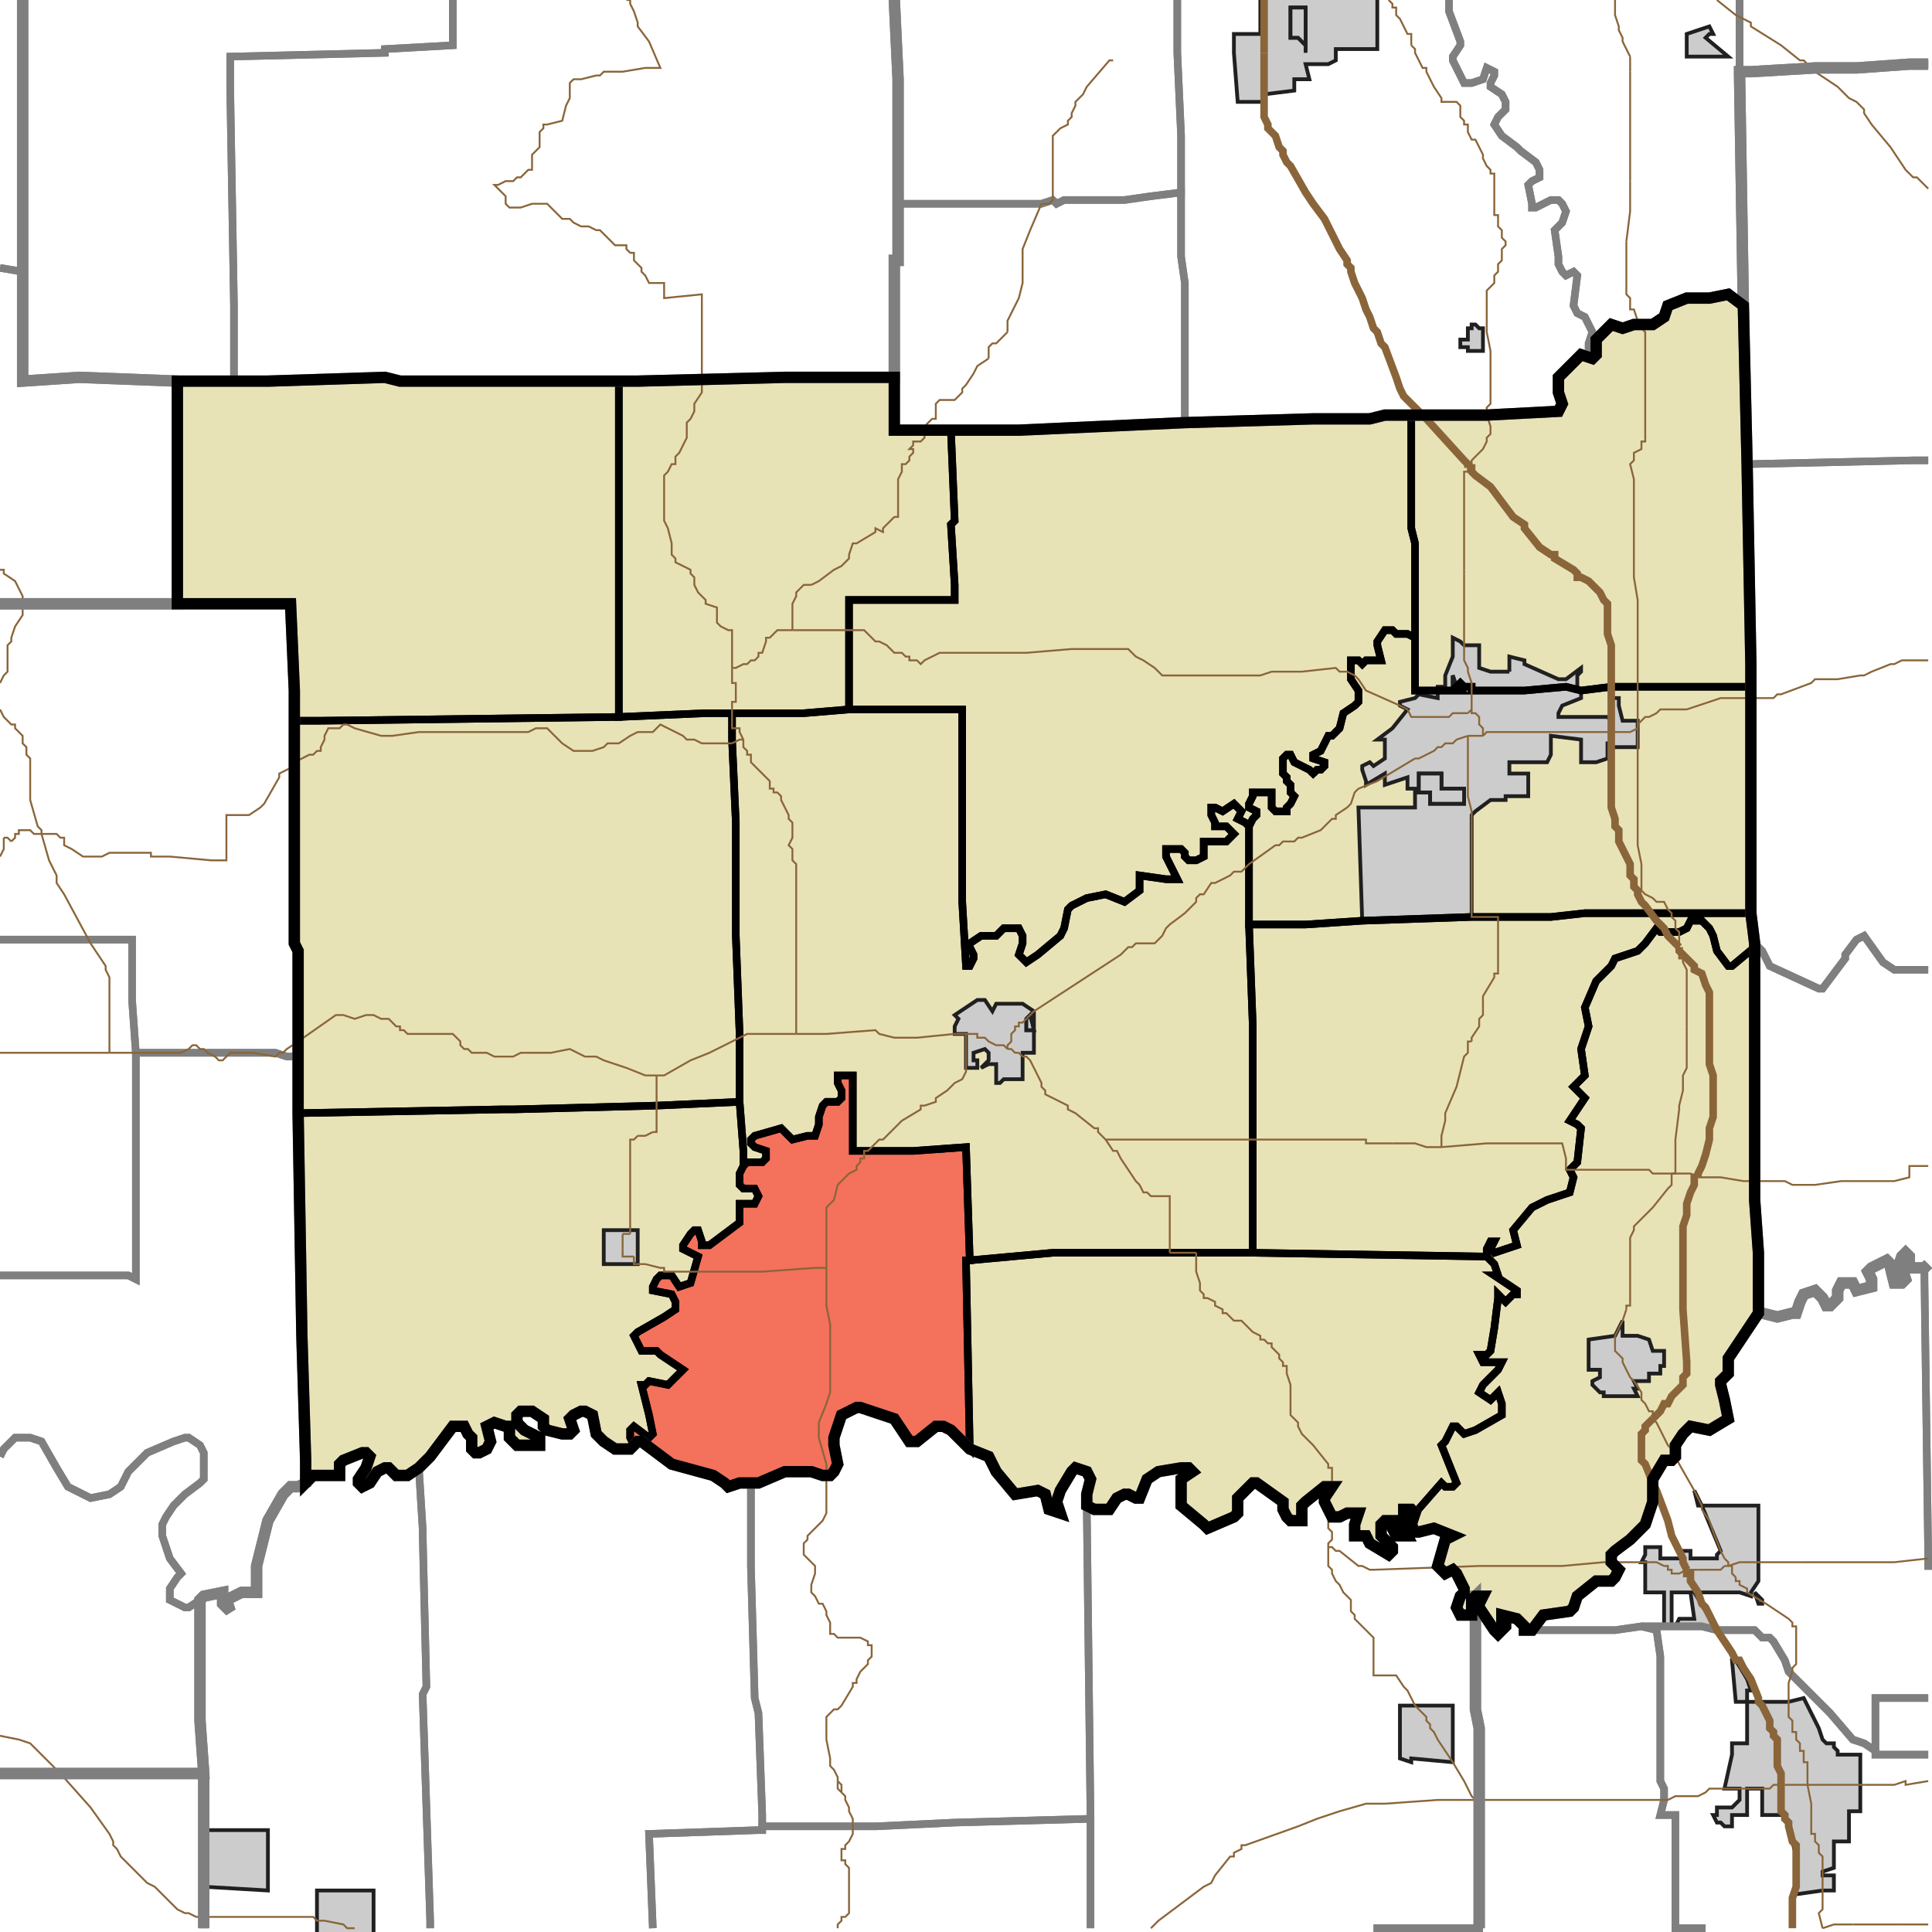 <?xml version="1.0" encoding="UTF-8"?>
<svg version="1.1" width="512" height="512" xmlns="http://www.w3.org/2000/svg" xmlns:xlink="http://www.w3.org/1999/xlink">

<!-- START LAYER target_county -->

<!-- START LAYER target_county_townships -->
<path fill="#e8e2b7" d="M 423 93 L 423 90 L 427 86 L 430 87 L 433 86 L 438 86 L 441 84 L 442 81 L 447 79 L 453 79 L 458 78 L 462 81 L 463 123 L 464 176 L 464 182 L 427 182 L 419 183 L 415 182 L 404 183 L 390 183 L 390 182 L 388 182 L 387 181 L 386 182 L 387 183 L 375 183 L 375 144 L 374 140 L 374 110 L 394 110 L 413 109 L 414 107 L 413 104 L 413 100 L 419 94 L 422 95 L 423 94 L 423 93 z"/>
<path fill="#e8e2b7" d="M 237 100 L 237 114 L 252 114 L 253 138 L 252 139 L 253 155 L 253 159 L 225 159 L 225 188 L 213 189 L 187 189 L 164 190 L 164 101 L 169 101 L 208 100 L 237 100 z"/>
<path fill="#e8e2b7" d="M 164 101 L 164 190 L 85 191 L 78 191 L 78 183 L 77 160 L 47 160 L 47 101 L 71 101 L 102 100 L 106 101 L 164 101 z"/>
<path fill="#e8e2b7" d="M 367 110 L 374 110 L 374 140 L 375 144 L 375 169 L 373 168 L 370 168 L 369 167 L 367 167 L 365 170 L 365 171 L 366 175 L 362 175 L 361 176 L 360 175 L 358 175 L 358 180 L 360 183 L 360 186 L 359 187 L 356 189 L 355 193 L 353 195 L 352 195 L 350 199 L 348 200 L 348 201 L 351 202 L 351 203 L 350 204 L 349 204 L 348 205 L 347 204 L 343 202 L 342 200 L 341 200 L 340 201 L 340 205 L 341 206 L 341 207 L 342 208 L 342 210 L 343 211 L 342 213 L 341 214 L 341 215 L 338 215 L 337 214 L 337 210 L 332 210 L 332 211 L 331 213 L 331 214 L 333 215 L 333 216 L 332 217 L 331 219 L 330 218 L 328 217 L 329 215 L 327 213 L 324 215 L 322 214 L 321 214 L 321 216 L 322 218 L 322 219 L 325 219 L 327 221 L 325 223 L 319 223 L 319 227 L 317 228 L 315 228 L 314 227 L 314 226 L 313 225 L 309 225 L 309 227 L 312 233 L 309 233 L 302 232 L 302 236 L 298 239 L 293 237 L 288 238 L 284 240 L 283 241 L 282 246 L 281 248 L 275 253 L 272 255 L 270 253 L 271 250 L 271 248 L 270 246 L 266 246 L 264 248 L 260 248 L 257 250 L 257 251 L 258 253 L 258 254 L 257 256 L 256 256 L 255 239 L 255 188 L 225 188 L 225 159 L 253 159 L 253 155 L 252 139 L 253 138 L 252 114 L 270 114 L 314 112 L 348 111 L 363 111 L 367 110 z"/>
<path fill="#e8e2b7" d="M 348 205 L 349 204 L 350 204 L 351 203 L 351 202 L 348 201 L 348 200 L 350 199 L 352 195 L 353 195 L 355 193 L 356 189 L 359 187 L 360 186 L 360 183 L 358 180 L 358 175 L 360 175 L 361 176 L 362 175 L 366 175 L 365 171 L 365 170 L 367 167 L 369 167 L 370 168 L 373 168 L 375 169 L 375 183 L 387 183 L 386 182 L 387 181 L 388 182 L 390 182 L 390 183 L 404 183 L 415 182 L 419 183 L 427 182 L 464 182 L 464 242 L 420 242 L 411 243 L 390 243 L 361 244 L 346 245 L 331 245 L 331 219 L 332 217 L 333 216 L 333 215 L 331 214 L 331 213 L 332 211 L 332 210 L 337 210 L 337 214 L 338 215 L 341 215 L 341 214 L 342 213 L 343 211 L 342 210 L 342 208 L 341 207 L 341 206 L 340 205 L 340 201 L 341 200 L 342 200 L 343 202 L 347 204 L 348 205 z"/>
<path fill="#e8e2b7" d="M 236 188 L 255 188 L 255 239 L 256 256 L 257 256 L 258 254 L 258 253 L 257 251 L 257 250 L 260 248 L 264 248 L 266 246 L 270 246 L 271 248 L 271 250 L 270 253 L 272 255 L 275 253 L 281 248 L 282 246 L 283 241 L 284 240 L 288 238 L 293 237 L 298 239 L 302 236 L 302 232 L 309 233 L 312 233 L 309 227 L 309 225 L 313 225 L 314 226 L 314 227 L 315 228 L 317 228 L 319 227 L 319 223 L 325 223 L 327 221 L 325 219 L 322 219 L 322 218 L 321 216 L 321 214 L 322 214 L 324 215 L 327 213 L 329 215 L 328 217 L 330 218 L 331 219 L 331 245 L 332 272 L 332 332 L 279 332 L 257 334 L 256 304 L 242 305 L 226 305 L 226 285 L 222 285 L 222 287 L 223 289 L 223 291 L 222 292 L 219 292 L 218 293 L 217 296 L 217 298 L 216 301 L 214 301 L 210 302 L 207 299 L 200 301 L 199 302 L 199 303 L 200 304 L 203 305 L 203 307 L 202 308 L 198 308 L 197 309 L 197 305 L 196 292 L 196 274 L 195 248 L 195 218 L 194 196 L 194 189 L 213 189 L 225 188 L 236 188 z"/>
<path fill="#e8e2b7" d="M 187 189 L 194 189 L 194 196 L 195 218 L 195 248 L 196 274 L 196 292 L 174 293 L 136 294 L 133 294 L 79 295 L 79 252 L 78 250 L 78 191 L 85 191 L 164 190 L 187 189 z"/>
<path fill="#e8e2b7" d="M 464 242 L 465 250 L 465 251 L 459 256 L 458 256 L 455 252 L 454 248 L 453 246 L 451 244 L 448 244 L 447 246 L 445 247 L 440 247 L 439 246 L 436 250 L 434 252 L 428 254 L 427 256 L 423 260 L 420 267 L 421 272 L 419 278 L 420 285 L 417 288 L 420 291 L 416 297 L 418 298 L 419 299 L 418 308 L 416 310 L 417 312 L 416 316 L 410 318 L 406 320 L 401 326 L 402 330 L 396 332 L 395 331 L 396 329 L 395 329 L 394 331 L 394 333 L 332 332 L 332 272 L 331 245 L 346 245 L 361 244 L 390 243 L 411 243 L 420 242 L 464 242 z"/>
<path fill="#e8e2b7" d="M 465 251 L 465 318 L 466 332 L 466 348 L 458 360 L 458 364 L 456 366 L 456 367 L 457 371 L 458 376 L 453 379 L 448 378 L 446 380 L 444 383 L 444 386 L 443 387 L 441 387 L 438 392 L 438 398 L 436 404 L 432 408 L 428 411 L 427 412 L 427 414 L 429 416 L 428 418 L 427 419 L 423 419 L 418 423 L 417 426 L 416 427 L 409 428 L 406 432 L 404 432 L 404 431 L 402 429 L 398 428 L 398 430 L 399 430 L 399 431 L 397 433 L 396 432 L 392 426 L 392 425 L 393 423 L 391 423 L 390 424 L 390 428 L 387 428 L 386 426 L 387 423 L 388 422 L 388 421 L 386 417 L 385 416 L 383 417 L 381 415 L 383 408 L 385 407 L 380 405 L 376 406 L 375 406 L 374 404 L 375 401 L 382 393 L 383 394 L 385 394 L 386 393 L 382 383 L 383 382 L 385 378 L 386 378 L 388 380 L 391 379 L 398 375 L 398 372 L 397 369 L 395 371 L 392 369 L 393 367 L 397 363 L 398 361 L 393 361 L 392 359 L 394 359 L 395 358 L 396 352 L 397 344 L 397 343 L 399 345 L 401 343 L 402 343 L 402 342 L 396 338 L 397 338 L 396 335 L 394 333 L 394 331 L 395 329 L 396 329 L 395 331 L 396 332 L 402 330 L 401 326 L 406 320 L 410 318 L 416 316 L 417 312 L 416 310 L 418 308 L 419 299 L 418 298 L 416 297 L 420 291 L 417 288 L 420 285 L 419 278 L 421 272 L 420 267 L 423 260 L 427 256 L 428 254 L 434 252 L 436 250 L 439 246 L 440 247 L 445 247 L 447 246 L 448 244 L 451 244 L 453 246 L 454 248 L 455 252 L 458 256 L 459 256 L 465 251 z"/>
<path fill="#e8e2b7" d="M 197 309 L 198 308 L 202 308 L 203 307 L 203 305 L 200 304 L 199 303 L 199 302 L 200 301 L 207 299 L 210 302 L 214 301 L 216 301 L 217 298 L 217 296 L 218 293 L 219 292 L 222 292 L 223 291 L 223 289 L 222 287 L 222 285 L 226 285 L 226 305 L 242 305 L 256 304 L 257 334 L 256 334 L 257 384 L 252 379 L 250 378 L 248 378 L 243 382 L 241 382 L 237 376 L 228 373 L 227 373 L 223 375 L 221 381 L 221 383 L 222 388 L 221 390 L 220 391 L 218 391 L 215 390 L 208 390 L 201 393 L 196 393 L 193 394 L 192 393 L 189 391 L 178 388 L 170 382 L 169 382 L 168 383 L 167 381 L 167 379 L 168 378 L 172 381 L 173 380 L 172 375 L 170 367 L 171 367 L 172 366 L 177 367 L 181 363 L 175 359 L 174 358 L 170 358 L 168 354 L 169 353 L 176 349 L 179 347 L 179 345 L 178 343 L 173 342 L 173 341 L 174 339 L 175 338 L 178 338 L 180 341 L 183 340 L 185 333 L 181 331 L 181 330 L 183 327 L 184 326 L 185 326 L 186 329 L 186 330 L 188 330 L 196 324 L 196 319 L 200 319 L 201 317 L 200 315 L 197 315 L 196 314 L 196 311 L 197 309 z"/>
<path fill="#e8e2b7" d="M 174 293 L 196 292 L 197 305 L 197 309 L 196 311 L 196 314 L 197 315 L 200 315 L 201 317 L 200 319 L 196 319 L 196 324 L 188 330 L 186 330 L 186 329 L 185 326 L 184 326 L 183 327 L 181 330 L 181 331 L 185 333 L 183 340 L 180 341 L 178 338 L 175 338 L 174 339 L 173 341 L 173 342 L 178 343 L 179 345 L 179 347 L 176 349 L 169 353 L 168 354 L 170 358 L 174 358 L 175 359 L 181 363 L 177 367 L 172 366 L 171 367 L 170 367 L 172 375 L 173 380 L 172 381 L 168 378 L 167 379 L 167 381 L 168 383 L 167 384 L 163 384 L 160 382 L 158 380 L 157 375 L 155 374 L 154 374 L 152 375 L 151 376 L 152 379 L 151 380 L 149 380 L 145 379 L 144 378 L 144 376 L 141 374 L 138 374 L 137 375 L 137 377 L 139 379 L 143 381 L 143 383 L 137 383 L 135 381 L 135 378 L 134 378 L 131 377 L 129 378 L 130 382 L 129 384 L 127 385 L 126 385 L 125 384 L 125 381 L 124 380 L 123 378 L 120 378 L 114 386 L 111 389 L 108 391 L 105 391 L 103 389 L 102 389 L 100 390 L 98 393 L 96 394 L 95 393 L 95 392 L 97 389 L 98 386 L 97 385 L 96 385 L 91 387 L 90 388 L 90 391 L 83 391 L 81 393 L 81 387 L 80 354 L 79 295 L 133 294 L 136 294 L 174 293 z"/>
<path fill="#e8e2b7" d="M 317 332 L 332 332 L 394 333 L 396 335 L 397 338 L 396 338 L 402 342 L 402 343 L 401 343 L 399 345 L 397 343 L 397 344 L 396 352 L 395 358 L 394 359 L 392 359 L 393 361 L 398 361 L 397 363 L 393 367 L 392 369 L 395 371 L 397 369 L 398 372 L 398 375 L 391 379 L 388 380 L 386 378 L 385 378 L 383 382 L 382 383 L 386 393 L 385 394 L 383 394 L 382 393 L 375 401 L 374 400 L 372 400 L 372 405 L 373 407 L 370 407 L 369 405 L 369 403 L 367 403 L 366 404 L 366 407 L 369 410 L 369 411 L 368 412 L 363 409 L 362 407 L 359 407 L 359 404 L 360 401 L 357 401 L 355 402 L 353 402 L 351 398 L 351 397 L 353 394 L 351 394 L 346 398 L 345 399 L 345 403 L 342 403 L 341 402 L 340 400 L 340 398 L 333 393 L 332 393 L 328 397 L 328 401 L 327 402 L 320 405 L 319 404 L 313 399 L 313 392 L 316 390 L 315 389 L 313 389 L 307 390 L 304 392 L 302 397 L 301 397 L 299 396 L 298 396 L 296 397 L 294 400 L 290 400 L 288 399 L 288 396 L 289 392 L 288 390 L 285 389 L 284 390 L 281 395 L 280 398 L 281 401 L 278 400 L 277 396 L 275 395 L 269 396 L 264 390 L 262 386 L 257 384 L 256 334 L 257 334 L 279 332 L 317 332 z"/>

<!-- START LAYER IL-places -->

<!-- START LAYER KY-places -->

<!-- START LAYER MI-places -->

<!-- START LAYER OH-places -->

<!-- START LAYER IN-places -->
<path fill="#cccccc" stroke="#202020" stroke-width="1" d="M 335 -2 L 335 -1 L 342 -1 L 346 -2 L 365 -2 L 365 13 L 354 13 L 354 16 L 352 17 L 346 17 L 347 21 L 343 21 L 343 24 L 335 25 L 335 27 L 328 27 L 327 14 L 327 9 L 334 9 L 334 -2 L 335 -2 M 346 2 L 342 2 L 342 10 L 344 10 L 346 12 L 346 2 z"/>
<path fill="#cccccc" stroke="#202020" stroke-width="1" d="M 346 14 L 346 12 L 344 10 L 342 10 L 342 2 L 346 2 L 346 14 z"/>
<path fill="#cccccc" stroke="#202020" stroke-width="1" d="M 453 9 L 452 10 L 458 15 L 447 15 L 447 9 L 453 7 L 454 9 L 453 9 z"/>
<path fill="#cccccc" stroke="#202020" stroke-width="1" d="M 392 87 L 393 87 L 393 93 L 389 93 L 389 92 L 387 92 L 387 90 L 389 90 L 389 87 L 390 87 L 390 86 L 391 86 L 392 87 z"/>
<path fill="#cccccc" stroke="#202020" stroke-width="1" d="M 400 178 L 400 174 L 404 175 L 404 176 L 413 180 L 415 180 L 419 177 L 419 178 L 418 179 L 418 182 L 419 183 L 419 185 L 414 187 L 413 189 L 413 190 L 426 190 L 427 191 L 427 185 L 429 185 L 429 187 L 430 191 L 434 191 L 434 198 L 427 198 L 427 197 L 426 197 L 426 201 L 423 202 L 419 202 L 419 196 L 411 195 L 411 200 L 410 202 L 400 202 L 400 205 L 405 205 L 405 211 L 399 211 L 399 212 L 395 212 L 391 215 L 390 216 L 390 243 L 361 244 L 360 214 L 375 214 L 375 209 L 373 209 L 373 206 L 367 208 L 367 205 L 362 208 L 362 207 L 361 204 L 361 203 L 363 202 L 364 203 L 367 201 L 367 196 L 365 196 L 369 193 L 373 188 L 371 187 L 371 186 L 375 185 L 376 184 L 381 185 L 381 182 L 383 182 L 383 179 L 385 174 L 385 169 L 387 170 L 388 171 L 392 171 L 392 177 L 395 178 L 400 178 M 386 182 L 385 179 L 385 182 L 386 182 M 382 205 L 376 205 L 376 210 L 379 210 L 379 213 L 388 213 L 388 209 L 382 209 L 382 205 z"/>
<path fill="#cccccc" stroke="#202020" stroke-width="1" d="M 386 182 L 385 182 L 385 179 L 386 182 z"/>
<path fill="#cccccc" stroke="#202020" stroke-width="1" d="M 382 205 L 382 209 L 388 209 L 388 213 L 379 213 L 379 210 L 376 210 L 376 205 L 382 205 z"/>
<path fill="#cccccc" stroke="#202020" stroke-width="1" d="M 274 268 L 274 279 L 271 279 L 271 286 L 266 286 L 265 287 L 264 287 L 264 282 L 262 282 L 260 283 L 262 281 L 262 279 L 261 278 L 258 279 L 258 281 L 259 281 L 259 283 L 256 283 L 256 274 L 253 274 L 253 272 L 254 270 L 253 269 L 259 265 L 261 265 L 263 268 L 264 266 L 271 266 L 274 268 M 272 270 L 272 273 L 274 273 L 273 269 L 272 270 z"/>
<path fill="#cccccc" stroke="#202020" stroke-width="1" d="M 272 270 L 273 269 L 274 273 L 272 273 L 272 270 z"/>
<path fill="#cccccc" stroke="#202020" stroke-width="1" d="M 167 326 L 169 326 L 169 335 L 160 335 L 160 326 L 167 326 z"/>
<path fill="#cccccc" stroke="#202020" stroke-width="1" d="M 430 353 L 430 354 L 434 354 L 437 355 L 438 358 L 441 358 L 441 362 L 440 362 L 440 364 L 437 364 L 437 366 L 433 366 L 434 368 L 433 368 L 434 370 L 425 370 L 425 369 L 424 369 L 422 367 L 422 366 L 424 365 L 424 363 L 421 363 L 421 355 L 428 354 L 430 350 L 430 353 z"/>
<path fill="#cccccc" stroke="#202020" stroke-width="1" d="M 451 399 L 450 399 L 449 395 L 451 399 z"/>
<path fill="#cccccc" stroke="#202020" stroke-width="1" d="M 466 399 L 466 419 L 464 422 L 464 423 L 461 422 L 449 422 L 455 432 L 451 431 L 444 431 L 445 429 L 449 429 L 448 422 L 443 422 L 443 431 L 441 431 L 441 422 L 436 422 L 436 414 L 435 414 L 436 412 L 436 410 L 440 410 L 440 413 L 446 413 L 445 411 L 448 411 L 448 413 L 455 413 L 455 412 L 456 411 L 451 399 L 466 399 z"/>
<path fill="#cccccc" stroke="#202020" stroke-width="1" d="M 467 424 L 467 425 L 466 425 L 465 422 L 467 424 z"/>
<path fill="#cccccc" stroke="#202020" stroke-width="1" d="M 478 450 L 482 458 L 483 461 L 484 462 L 486 462 L 486 463 L 487 464 L 487 465 L 493 465 L 493 480 L 490 480 L 490 488 L 486 488 L 486 495 L 483 496 L 483 497 L 486 497 L 486 501 L 483 501 L 476 502 L 476 492 L 475 488 L 474 485 L 474 484 L 473 481 L 467 481 L 467 474 L 463 474 L 463 481 L 459 481 L 459 484 L 457 484 L 456 483 L 455 483 L 454 481 L 455 481 L 455 479 L 459 479 L 461 477 L 461 474 L 457 474 L 459 465 L 459 462 L 463 462 L 463 451 L 460 451 L 459 440 L 460 440 L 463 445 L 464 448 L 463 448 L 463 451 L 474 451 L 478 450 z"/>
<path fill="#cccccc" stroke="#202020" stroke-width="1" d="M 375 452 L 385 452 L 385 467 L 374 466 L 374 467 L 371 466 L 371 452 L 375 452 z"/>
<path fill="#cccccc" stroke="#202020" stroke-width="1" d="M 54 487 L 54 485 L 71 485 L 71 501 L 54 500 L 54 487 z"/>
<path fill="#cccccc" stroke="#202020" stroke-width="1" d="M 99 501 L 99 513 L 84 513 L 84 501 L 99 501 z"/>

<!-- START LAYER target_township -->
<path fill="#ff0000" opacity="0.5" d="M 197 309 L 198 308 L 202 308 L 203 307 L 203 305 L 200 304 L 199 303 L 199 302 L 200 301 L 207 299 L 210 302 L 214 301 L 216 301 L 217 298 L 217 296 L 218 293 L 219 292 L 222 292 L 223 291 L 223 289 L 222 287 L 222 285 L 226 285 L 226 305 L 242 305 L 256 304 L 257 334 L 256 334 L 257 384 L 252 379 L 250 378 L 248 378 L 243 382 L 241 382 L 237 376 L 228 373 L 227 373 L 223 375 L 221 381 L 221 383 L 222 388 L 221 390 L 220 391 L 218 391 L 215 390 L 208 390 L 201 393 L 196 393 L 193 394 L 192 393 L 189 391 L 178 388 L 170 382 L 169 382 L 168 383 L 167 381 L 167 379 L 168 378 L 172 381 L 173 380 L 172 375 L 170 367 L 171 367 L 172 366 L 177 367 L 181 363 L 175 359 L 174 358 L 170 358 L 168 354 L 169 353 L 176 349 L 179 347 L 179 345 L 178 343 L 173 342 L 173 341 L 174 339 L 175 338 L 178 338 L 180 341 L 183 340 L 185 333 L 181 331 L 181 330 L 183 327 L 184 326 L 185 326 L 186 329 L 186 330 L 188 330 L 196 324 L 196 319 L 200 319 L 201 317 L 200 315 L 197 315 L 196 314 L 196 311 L 197 309 z"/>

<!-- START LAYER IL-township_borders -->

<!-- START LAYER KY-township_borders -->

<!-- START LAYER MI-township_borders -->

<!-- START LAYER OH-township_borders -->

<!-- START LAYER IN-township_borders -->
<polyline fill="none" stroke="#7f7f7f" stroke-width="2" points="120,0 120,12 102,13 102,14 61,15 61,23 62,81 62,101 47,101 21,100 6,101 6,0"/>
<polyline fill="none" stroke="#7f7f7f" stroke-width="2" points="511,17 506,17 492,18 481,18 464,19 461,19 461,0"/>
<polyline fill="none" stroke="#7f7f7f" stroke-width="2" points="237,0 238,21 238,69 237,69 237,100 208,100 169,101 106,101 102,100 71,101 62,101 62,81 61,23 61,15 102,14 102,13 120,12 120,0"/>
<polyline fill="none" stroke="#7f7f7f" stroke-width="2" points="6,0 6,72 0,71"/>
<polyline fill="none" stroke="#7f7f7f" stroke-width="2" points="461,0 461,20 462,81 458,78 453,79 447,79 442,81 441,84 438,86 433,86 430,87 427,86 423,90 423,93 421,92 421,91 422,88 420,84 418,83 417,81 418,73 417,72 415,73 414,72 413,70 413,68 412,61 414,59 415,56 414,54 413,53 411,53 407,55 406,55 406,54 405,49 406,48 408,47 408,45 407,43 403,40 402,39 398,36 396,33 397,31 399,29 399,27 398,25 395,23 395,22 396,20 396,19 394,18 393,21 390,22 388,22 385,16 385,15 387,12 387,11 384,3 384,0"/>
<polyline fill="none" stroke="#7f7f7f" stroke-width="2" points="384,0 384,3 387,11 387,12 385,15 385,16 388,22 390,22 393,21 394,18 396,19 396,20 395,22 395,23 398,25 399,27 399,29 397,31 396,33 398,36 402,39 403,40 407,43 408,45 408,47 406,48 405,49 406,54 406,55 407,55 411,53 413,53 414,54 415,56 414,59 412,61 413,68 413,70 414,72 415,73 417,72 418,73 417,81 418,83 420,84 422,88 421,91 421,92 423,93 423,94 422,95 419,94 413,100 413,104 414,107 413,109 394,110 367,110 363,111 348,111 314,112 314,75 313,68 313,36 312,14 312,0"/>
<polyline fill="none" stroke="#7f7f7f" stroke-width="2" points="312,0 312,14 313,36 313,51 305,52 298,53 282,53 280,54 279,53 276,54 238,54 238,21 237,0"/>
<polyline fill="none" stroke="#7f7f7f" stroke-width="2" points="511,122 507,122 463,123 462,81 461,20 461,19 464,19 481,18 492,18 506,17 511,17"/>
<polyline fill="none" stroke="#7f7f7f" stroke-width="2" points="279,53 280,54 282,53 298,53 305,52 313,51 313,68 314,75 314,112 270,114 237,114 237,69 238,69 238,54 276,54 279,53"/>
<polyline fill="none" stroke="#7f7f7f" stroke-width="2" points="0,71 6,72 6,101 21,100 47,101 47,160 0,160"/>
<polyline fill="none" stroke="#7f7f7f" stroke-width="2" points="463,123 507,122 511,122"/>
<polyline fill="none" stroke="#7f7f7f" stroke-width="2" points="511,257 502,257 499,255 494,248 492,249 489,253 489,254 483,262 482,262 469,256 467,252 465,250 464,242 464,176 463,123"/>
<polyline fill="none" stroke="#7f7f7f" stroke-width="2" points="0,160 77,160 78,183 78,250 79,252 79,280 76,280 73,279 36,279 35,265 35,249 0,249"/>
<polyline fill="none" stroke="#7f7f7f" stroke-width="2" points="0,249 35,249 35,265 36,279 36,339 34,338 0,338"/>
<polyline fill="none" stroke="#7f7f7f" stroke-width="2" points="465,251 465,250 467,252 469,256 482,262 483,262 489,254 489,253 492,249 494,248 499,255 502,257 511,257"/>
<polyline fill="none" stroke="#7f7f7f" stroke-width="2" points="511,335 510,336 506,336 506,333 505,332 504,333 503,336 504,336 505,339 504,340 502,340 501,336 501,335 500,334 496,336 495,337 496,339 496,341 492,342 491,340 488,340 487,342 487,344 485,346 484,346 483,344 481,342 478,343 477,345 476,348 475,348 471,349 467,348 466,348 466,332 465,318 465,251"/>
<polyline fill="none" stroke="#7f7f7f" stroke-width="2" points="65,279 73,279 76,280 79,280 79,295 80,354 81,387 81,393 79,394 77,394 75,396 71,403 68,415 68,422 64,422 60,424 61,427 59,425 59,422 54,423 53,424 50,426 49,426 45,424 45,421 47,418 48,417 45,413 43,407 43,404 44,402 46,399 49,396 53,393 54,392 54,385 53,383 50,381 49,381 46,382 39,385 34,390 32,394 29,396 24,397 18,394 15,389 11,382 8,381 4,381 1,384 0,386"/>
<polyline fill="none" stroke="#7f7f7f" stroke-width="2" points="0,338 34,338 36,339 36,279 65,279"/>
<polyline fill="none" stroke="#7f7f7f" stroke-width="2" points="511,465 497,465 497,450 511,450"/>
<polyline fill="none" stroke="#7f7f7f" stroke-width="2" points="511,416 511,413 510,339 510,336 511,335"/>
<polyline fill="none" stroke="#7f7f7f" stroke-width="2" points="506,336 510,336 510,339 511,413 511,416"/>
<polyline fill="none" stroke="#7f7f7f" stroke-width="2" points="511,450 497,450 497,464 494,462 491,461 485,454 474,443 473,440 470,435 469,434 467,434 465,432 455,432 451,431 435,431 428,432 406,432 409,428 416,427 417,426 418,423 423,419 427,419 428,418 429,416 427,414 427,412 428,411 432,408 436,404 438,398 438,392 441,387 443,387 444,386 444,383 446,380 448,378 453,379 458,376 457,371 456,367 456,366 458,364 458,360 466,348 467,348 471,349 475,348 476,348 477,345 478,343 481,342 483,344 484,346 485,346 487,344 487,342 488,340 491,340 492,342 496,341 496,339 495,337 496,336 500,334 501,335 501,336 502,340 504,340 505,339 504,336 503,336 504,333 505,332 506,333 506,336"/>
<polyline fill="none" stroke="#7f7f7f" stroke-width="2" points="257,384 262,386 264,390 269,396 275,395 277,396 278,400 281,401 280,398 281,395 284,390 285,389 288,390 289,392 288,396 288,399 289,482 253,483 232,484 202,484 202,481 201,454 200,450 199,415 199,393 201,393 208,390 215,390 218,391 220,391 221,390 222,388 221,383 221,381 223,375 227,373 228,373 237,376 241,382 243,382 248,378 250,378 252,379 257,384"/>
<polyline fill="none" stroke="#7f7f7f" stroke-width="2" points="111,389 114,386 120,378 123,378 124,380 125,381 125,384 126,385 127,385 129,384 130,382 129,378 131,377 134,378 135,378 135,381 137,383 143,383 143,381 139,379 137,377 137,375 138,374 141,374 144,376 144,378 145,379 149,380 151,380 152,379 151,376 152,375 154,374 155,374 157,375 158,380 160,382 163,384 167,384 169,382 170,382 178,388 189,391 192,393 193,394 196,393 199,393 199,415 200,450 201,454 202,481 202,485 201,485 172,486 173,511"/>
<polyline fill="none" stroke="#7f7f7f" stroke-width="2" points="114,511 114,509 112,449 113,447 112,406 112,405 111,389"/>
<polyline fill="none" stroke="#7f7f7f" stroke-width="2" points="0,386 1,384 4,381 8,381 11,382 15,389 18,394 24,397 29,396 32,394 34,390 39,385 46,382 49,381 50,381 53,383 54,385 54,392 53,393 49,396 46,399 44,402 43,404 43,407 45,413 48,417 47,418 45,421 45,424 49,426 50,426 53,424 53,456 54,470 0,470"/>
<polyline fill="none" stroke="#7f7f7f" stroke-width="2" points="81,393 83,391 90,391 90,388 91,387 96,385 97,385 98,386 97,389 95,392 95,393 96,394 98,393 100,390 102,389 103,389 105,391 108,391 111,389 112,405 112,406 113,447 112,449 114,509 114,511"/>
<polyline fill="none" stroke="#7f7f7f" stroke-width="2" points="54,511 54,470 53,456 53,424 54,423 59,422 59,425 61,427 60,424 64,422 68,422 68,415 71,403 75,396 77,394 79,394 81,393"/>
<polyline fill="none" stroke="#7f7f7f" stroke-width="2" points="302,397 304,392 307,390 313,389 315,389 316,390 313,392 313,399 319,404 320,405 327,402 328,401 328,397 332,393 333,393 340,398 340,400 341,402 342,403 345,403 345,399 346,398 351,394 353,394 351,397 351,398 353,402 355,402 357,401 360,401 359,404 359,407 362,407 363,409 368,412 369,411 369,410 366,407 366,404 367,403 369,403 369,405 370,407 373,407 372,405 372,400 374,400 375,401 374,404 375,406 376,406 380,405 385,407 383,408 381,415 383,417 385,416 386,417 388,421 388,422 387,423 386,426 387,428 390,428 390,424 391,423 391,453 392,458 392,511 364,511"/>
<polyline fill="none" stroke="#7f7f7f" stroke-width="2" points="289,511 289,482 288,399 290,400 294,400 296,397 298,396 299,396 301,397 302,397"/>
<polyline fill="none" stroke="#7f7f7f" stroke-width="2" points="391,426 391,423 393,423 392,425 392,426 396,432 397,433 399,431 399,430 398,430 398,428 402,429 404,431 404,432 428,432 435,431 439,432 440,439 440,472 441,474 441,477 440,481 444,481 444,511 452,511"/>
<polyline fill="none" stroke="#7f7f7f" stroke-width="2" points="393,511 392,511 392,458 391,453 391,426"/>
<polyline fill="none" stroke="#7f7f7f" stroke-width="2" points="443,431 451,431 455,432 465,432 467,434 469,434 470,435 473,440 474,443 485,454 491,461 494,462 497,464 497,465 511,465"/>
<polyline fill="none" stroke="#7f7f7f" stroke-width="2" points="452,511 444,511 444,481 440,481 441,477 441,474 440,472 440,439 439,432 435,431 443,431"/>
<polyline fill="none" stroke="#7f7f7f" stroke-width="2" points="54,470 54,511"/>
<polyline fill="none" stroke="#7f7f7f" stroke-width="2" points="0,470 54,470"/>
<polyline fill="none" stroke="#7f7f7f" stroke-width="2" points="289,482 289,511"/>
<polyline fill="none" stroke="#7f7f7f" stroke-width="2" points="173,511 172,486 201,485 202,485 202,484 232,484 253,483 289,482"/>
<polyline fill="none" stroke="#7f7f7f" stroke-width="2" points="392,511 393,511"/>
<polyline fill="none" stroke="#7f7f7f" stroke-width="2" points="364,511 392,511"/>

<!-- START LAYER target_county_township_borders -->
<polyline fill="none" stroke="#000000" stroke-width="2" points="423,93 423,90 427,86 430,87 433,86 438,86 441,84 442,81 447,79 453,79 458,78 462,81 463,123 464,176 464,182 427,182 419,183 415,182 404,183 390,183 390,182 388,182 387,181 386,182 387,183 375,183 375,144 374,140 374,110 394,110 413,109 414,107 413,104 413,100 419,94 422,95 423,94 423,93"/>
<polyline fill="none" stroke="#000000" stroke-width="2" points="237,100 237,114 252,114 253,138 252,139 253,155 253,159 225,159 225,188 213,189 187,189 164,190 164,101 169,101 208,100 237,100"/>
<polyline fill="none" stroke="#000000" stroke-width="2" points="164,101 164,190 85,191 78,191 78,183 77,160 47,160 47,101 71,101 102,100 106,101 164,101"/>
<polyline fill="none" stroke="#000000" stroke-width="2" points="367,110 374,110 374,140 375,144 375,169 373,168 370,168 369,167 367,167 365,170 365,171 366,175 362,175 361,176 360,175 358,175 358,180 360,183 360,186 359,187 356,189 355,193 353,195 352,195 350,199 348,200 348,201 351,202 351,203 350,204 349,204 348,205 347,204 343,202 342,200 341,200 340,201 340,205 341,206 341,207 342,208 342,210 343,211 342,213 341,214 341,215 338,215 337,214 337,210 332,210 332,211 331,213 331,214 333,215 333,216 332,217 331,219 330,218 328,217 329,215 327,213 324,215 322,214 321,214 321,216 322,218 322,219 325,219 327,221 325,223 319,223 319,227 317,228 315,228 314,227 314,226 313,225 309,225 309,227 312,233 309,233 302,232 302,236 298,239 293,237 288,238 284,240 283,241 282,246 281,248 275,253 272,255 270,253 271,250 271,248 270,246 266,246 264,248 260,248 257,250 257,251 258,253 258,254 257,256 256,256 255,239 255,188 225,188 225,159 253,159 253,155 252,139 253,138 252,114 270,114 314,112 348,111 363,111 367,110"/>
<polyline fill="none" stroke="#000000" stroke-width="2" points="348,205 349,204 350,204 351,203 351,202 348,201 348,200 350,199 352,195 353,195 355,193 356,189 359,187 360,186 360,183 358,180 358,175 360,175 361,176 362,175 366,175 365,171 365,170 367,167 369,167 370,168 373,168 375,169 375,183 387,183 386,182 387,181 388,182 390,182 390,183 404,183 415,182 419,183 427,182 464,182 464,242 420,242 411,243 390,243 361,244 346,245 331,245 331,219 332,217 333,216 333,215 331,214 331,213 332,211 332,210 337,210 337,214 338,215 341,215 341,214 342,213 343,211 342,210 342,208 341,207 341,206 340,205 340,201 341,200 342,200 343,202 347,204 348,205"/>
<polyline fill="none" stroke="#000000" stroke-width="2" points="236,188 255,188 255,239 256,256 257,256 258,254 258,253 257,251 257,250 260,248 264,248 266,246 270,246 271,248 271,250 270,253 272,255 275,253 281,248 282,246 283,241 284,240 288,238 293,237 298,239 302,236 302,232 309,233 312,233 309,227 309,225 313,225 314,226 314,227 315,228 317,228 319,227 319,223 325,223 327,221 325,219 322,219 322,218 321,216 321,214 322,214 324,215 327,213 329,215 328,217 330,218 331,219 331,245 332,272 332,332 279,332 257,334 256,304 242,305 226,305 226,285 222,285 222,287 223,289 223,291 222,292 219,292 218,293 217,296 217,298 216,301 214,301 210,302 207,299 200,301 199,302 199,303 200,304 203,305 203,307 202,308 198,308 197,309 197,305 196,292 196,274 195,248 195,218 194,196 194,189 213,189 225,188 236,188"/>
<polyline fill="none" stroke="#000000" stroke-width="2" points="187,189 194,189 194,196 195,218 195,248 196,274 196,292 174,293 136,294 133,294 79,295 79,252 78,250 78,191 85,191 164,190 187,189"/>
<polyline fill="none" stroke="#000000" stroke-width="2" points="464,242 465,250 465,251 459,256 458,256 455,252 454,248 453,246 451,244 448,244 447,246 445,247 440,247 439,246 436,250 434,252 428,254 427,256 423,260 420,267 421,272 419,278 420,285 417,288 420,291 416,297 418,298 419,299 418,308 416,310 417,312 416,316 410,318 406,320 401,326 402,330 396,332 395,331 396,329 395,329 394,331 394,333 332,332 332,272 331,245 346,245 361,244 390,243 411,243 420,242 464,242"/>
<polyline fill="none" stroke="#000000" stroke-width="2" points="465,251 465,318 466,332 466,348 458,360 458,364 456,366 456,367 457,371 458,376 453,379 448,378 446,380 444,383 444,386 443,387 441,387 438,392 438,398 436,404 432,408 428,411 427,412 427,414 429,416 428,418 427,419 423,419 418,423 417,426 416,427 409,428 406,432 404,432 404,431 402,429 398,428 398,430 399,430 399,431 397,433 396,432 392,426 392,425 393,423 391,423 390,424 390,428 387,428 386,426 387,423 388,422 388,421 386,417 385,416 383,417 381,415 383,408 385,407 380,405 376,406 375,406 374,404 375,401 382,393 383,394 385,394 386,393 382,383 383,382 385,378 386,378 388,380 391,379 398,375 398,372 397,369 395,371 392,369 393,367 397,363 398,361 393,361 392,359 394,359 395,358 396,352 397,344 397,343 399,345 401,343 402,343 402,342 396,338 397,338 396,335 394,333 394,331 395,329 396,329 395,331 396,332 402,330 401,326 406,320 410,318 416,316 417,312 416,310 418,308 419,299 418,298 416,297 420,291 417,288 420,285 419,278 421,272 420,267 423,260 427,256 428,254 434,252 436,250 439,246 440,247 445,247 447,246 448,244 451,244 453,246 454,248 455,252 458,256 459,256 465,251"/>
<polyline fill="none" stroke="#000000" stroke-width="2" points="197,309 198,308 202,308 203,307 203,305 200,304 199,303 199,302 200,301 207,299 210,302 214,301 216,301 217,298 217,296 218,293 219,292 222,292 223,291 223,289 222,287 222,285 226,285 226,305 242,305 256,304 257,334 256,334 257,384 252,379 250,378 248,378 243,382 241,382 237,376 228,373 227,373 223,375 221,381 221,383 222,388 221,390 220,391 218,391 215,390 208,390 201,393 196,393 193,394 192,393 189,391 178,388 170,382 169,382 168,383 167,381 167,379 168,378 172,381 173,380 172,375 170,367 171,367 172,366 177,367 181,363 175,359 174,358 170,358 168,354 169,353 176,349 179,347 179,345 178,343 173,342 173,341 174,339 175,338 178,338 180,341 183,340 185,333 181,331 181,330 183,327 184,326 185,326 186,329 186,330 188,330 196,324 196,319 200,319 201,317 200,315 197,315 196,314 196,311 197,309"/>
<polyline fill="none" stroke="#000000" stroke-width="2" points="174,293 196,292 197,305 197,309 196,311 196,314 197,315 200,315 201,317 200,319 196,319 196,324 188,330 186,330 186,329 185,326 184,326 183,327 181,330 181,331 185,333 183,340 180,341 178,338 175,338 174,339 173,341 173,342 178,343 179,345 179,347 176,349 169,353 168,354 170,358 174,358 175,359 181,363 177,367 172,366 171,367 170,367 172,375 173,380 172,381 168,378 167,379 167,381 168,383 167,384 163,384 160,382 158,380 157,375 155,374 154,374 152,375 151,376 152,379 151,380 149,380 145,379 144,378 144,376 141,374 138,374 137,375 137,377 139,379 143,381 143,383 137,383 135,381 135,378 134,378 131,377 129,378 130,382 129,384 127,385 126,385 125,384 125,381 124,380 123,378 120,378 114,386 111,389 108,391 105,391 103,389 102,389 100,390 98,393 96,394 95,393 95,392 97,389 98,386 97,385 96,385 91,387 90,388 90,391 83,391 81,393 81,387 80,354 79,295 133,294 136,294 174,293"/>
<polyline fill="none" stroke="#000000" stroke-width="2" points="317,332 332,332 394,333 396,335 397,338 396,338 402,342 402,343 401,343 399,345 397,343 397,344 396,352 395,358 394,359 392,359 393,361 398,361 397,363 393,367 392,369 395,371 397,369 398,372 398,375 391,379 388,380 386,378 385,378 383,382 382,383 386,393 385,394 383,394 382,393 375,401 374,400 372,400 372,405 373,407 370,407 369,405 369,403 367,403 366,404 366,407 369,410 369,411 368,412 363,409 362,407 359,407 359,404 360,401 357,401 355,402 353,402 351,398 351,397 353,394 351,394 346,398 345,399 345,403 342,403 341,402 340,400 340,398 333,393 332,393 328,397 328,401 327,402 320,405 319,404 313,399 313,392 316,390 315,389 313,389 307,390 304,392 302,397 301,397 299,396 298,396 296,397 294,400 290,400 288,399 288,396 289,392 288,390 285,389 284,390 281,395 280,398 281,401 278,400 277,396 275,395 269,396 264,390 262,386 257,384 256,334 257,334 279,332 317,332"/>

<!-- START LAYER highways_state_US -->
<polyline fill="none" stroke="#8a6539" stroke-width="0.5" points="374,12 374,9 373,9 371,5 370,4 370,2 369,2 369,1 368,0"/>
<polyline fill="none" stroke="#8a6539" stroke-width="0.5" points="432,15 430,11 430,10 429,8 429,7 428,4 428,0"/>
<polyline fill="none" stroke="#8a6539" stroke-width="0.5" points="432,17 432,15"/>
<polyline fill="none" stroke="#8a6539" stroke-width="0.5" points="432,17"/>
<polyline fill="none" stroke="#8a6539" stroke-width="0.5" points="480,18 479,18 479,17 478,16 477,16 472,12 464,7 464,6 460,4 455,0"/>
<polyline fill="none" stroke="#8a6539" stroke-width="0.5" points="432,19 432,17"/>
<polyline fill="none" stroke="#8a6539" stroke-width="0.5" points="432,48 432,19"/>
<polyline fill="none" stroke="#8a6539" stroke-width="0.5" points="276,54 278,54 279,53 279,36 281,34 283,33 283,32 284,31 284,30 285,28 285,27 287,25 288,23 294,16 295,16"/>
<polyline fill="none" stroke="#8a6539" stroke-width="0.5" points="276,54"/>
<polyline fill="none" stroke="#8a6539" stroke-width="0.5" points="431,64 432,56 432,48"/>
<polyline fill="none" stroke="#8a6539" stroke-width="0.5" points="434,86 434,85 433,82 432,82 432,79 431,78 431,64"/>
<polyline fill="none" stroke="#8a6539" stroke-width="0.5" points="435,86 434,86"/>
<polyline fill="none" stroke="#8a6539" stroke-width="0.5" points="267,88 267,85 270,79 271,75 271,66 273,61 276,54"/>
<polyline fill="none" stroke="#8a6539" stroke-width="0.5" points="262,95 262,92 263,91 264,91 267,88"/>
<polyline fill="none" stroke="#8a6539" stroke-width="0.5" points="394,110 394,108 395,107 395,93 394,88 394,77 396,75 396,73 397,72 397,70 398,69 398,66 399,65 399,64 398,63 398,61 397,60 397,57 396,57 396,46 395,46 395,45 394,44 393,42 393,41 391,37 390,37 389,35 389,33 388,33 388,32 387,31 387,28 386,27 382,27 382,26 380,23 378,19 378,18 377,18 375,14 375,13 374,12"/>
<polyline fill="none" stroke="#8a6539" stroke-width="0.5" points="245,114 245,113 247,111 248,111 248,107 249,106 253,106 255,104 255,103 256,102 258,99 259,97 262,95"/>
<polyline fill="none" stroke="#8a6539" stroke-width="0.5" points="511,50 508,47 507,47 505,45 501,39 496,33 494,30 494,29 492,27 490,26 487,23 481,19 480,18"/>
<polyline fill="none" stroke="#8a6539" stroke-width="0.5" points="389,124 390,123 390,122 393,119 394,117 394,116 395,115 395,113 394,110"/>
<polyline fill="none" stroke="#8a6539" stroke-width="0.5" points="388,151 388,125 389,125 389,124"/>
<polyline fill="none" stroke="#8a6539" stroke-width="0.5" points="388,152 388,151"/>
<polyline fill="none" stroke="#8a6539" stroke-width="0.5" points="215,155 217,154 221,151 223,150 225,148 225,147 226,144 227,144 232,141 232,140 234,141 234,140 237,137 238,137 238,127 239,125 239,123 240,123 241,122 241,121 242,120 242,119 241,119 242,118 242,117 244,117 245,116 245,114"/>
<polyline fill="none" stroke="#8a6539" stroke-width="0.5" points="212,156 213,155 215,155"/>
<polyline fill="none" stroke="#8a6539" stroke-width="0.5" points="210,167 210,160 211,158 211,157 212,156"/>
<polyline fill="none" stroke="#8a6539" stroke-width="0.5" points="194,177 194,167 193,167 191,166 190,165 190,161 187,160 187,159 185,157 184,155 184,153 183,152 183,151 179,149 179,148 178,147 178,144 177,140 176,138 176,126 177,125 178,123 179,123 179,121 180,120 182,116 182,115 182,112 183,111 184,109 184,107 186,104 186,78 176,79 176,75 172,75 171,73 170,72 170,71 168,69 168,67 167,67 166,66 166,65 163,65 159,61 158,61 156,60 154,60 152,59 151,58 149,58 145,54 141,54 138,55 135,55 134,54 134,52 131,49 132,49 134,48 136,48 137,47 138,47 140,45 141,45 141,41 143,39 143,35 144,34 144,33 145,33 149,32 150,28 151,26 151,22 152,21 154,21 158,20 159,20 160,19 165,19 171,18 175,18 172,11 169,7 169,6 168,3 167,1 167,0 166,0"/>
<polyline fill="none" stroke="#8a6539" stroke-width="0.5" points="210,167 206,167 204,169 203,169 203,170 202,173 201,173 201,174 200,175 199,175 198,176 197,176 195,177 194,177"/>
<polyline fill="none" stroke="#8a6539" stroke-width="0.5" points="464,185 470,185 471,184 472,184 480,181 481,180 487,180 493,179 494,179 496,178 501,176 502,176 504,175 511,175"/>
<polyline fill="none" stroke="#8a6539" stroke-width="0.5" points="390,188 390,181 389,178 389,177 388,175 388,152"/>
<polyline fill="none" stroke="#8a6539" stroke-width="0.5" points="389,189 390,188"/>
<polyline fill="none" stroke="#8a6539" stroke-width="0.5" points="210,167 229,167 232,170 233,170 235,171 237,173 239,173 240,174 241,174 241,175 243,175 244,176 245,175 249,173 272,173 284,172 299,172 301,174 303,175 306,177 308,179 334,179 337,178 345,178 354,177 355,178 357,178 359,179 360,180 362,183 371,187 373,188 374,190 375,190"/>
<polyline fill="none" stroke="#8a6539" stroke-width="0.5" points="375,190 384,190 385,189 389,189"/>
<polyline fill="none" stroke="#8a6539" stroke-width="0.5" points="434,193 434,192 436,190 437,190 439,189 440,188 447,188 456,185 464,185"/>
<polyline fill="none" stroke="#8a6539" stroke-width="0.5" points="434,193 434,159 433,153 433,127 432,123 433,122 433,120 435,119 435,117 436,117 436,88 435,87 435,86"/>
<polyline fill="none" stroke="#8a6539" stroke-width="0.5" points="427,194 432,194 434,193"/>
<polyline fill="none" stroke="#8a6539" stroke-width="0.5" points="401,194 427,194"/>
<polyline fill="none" stroke="#8a6539" stroke-width="0.5" points="393,195 394,194 401,194"/>
<polyline fill="none" stroke="#8a6539" stroke-width="0.5" points="393,195 393,193 392,192 392,190 391,189 390,189 390,188"/>
<polyline fill="none" stroke="#8a6539" stroke-width="0.5" points="389,195 393,195"/>
<polyline fill="none" stroke="#8a6539" stroke-width="0.5" points="197,196 196,194 196,193 194,193 194,186 195,186 195,181 194,181 194,177"/>
<polyline fill="none" stroke="#8a6539" stroke-width="0.5" points="194,197 196,196 197,196"/>
<polyline fill="none" stroke="#8a6539" stroke-width="0.5" points="375,201 376,201 380,199 381,198 382,198 383,197 385,197 386,196 389,195"/>
<polyline fill="none" stroke="#8a6539" stroke-width="0.5" points="375,201"/>
<polyline fill="none" stroke="#8a6539" stroke-width="0.5" points="78,202 82,200 83,200 84,199 85,199 85,198 86,196 86,195 87,193 90,193 91,192 92,192 94,193 101,195 104,195 111,194 140,194 142,193 145,193 149,197 152,199 157,199 160,198 161,197 164,197 167,195 169,194 173,194 175,192 181,195 182,196 184,196 186,197 194,197"/>
<polyline fill="none" stroke="#8a6539" stroke-width="0.5" points="360,209 365,207 375,201"/>
<polyline fill="none" stroke="#8a6539" stroke-width="0.5" points="390,217 390,215 389,211 389,195"/>
<polyline fill="none" stroke="#8a6539" stroke-width="0.5" points="11,221 11,220 10,219 8,212 8,201 7,200 7,198 6,197 6,195 4,193 4,192 3,192 1,190 0,188"/>
<polyline fill="none" stroke="#8a6539" stroke-width="0.5" points="0,181 1,179 2,178 2,171 3,170 3,169 4,166 6,163 6,158 4,154 1,152 1,151 0,151"/>
<polyline fill="none" stroke="#8a6539" stroke-width="0.5" points="11,221 9,221 8,220 5,220 5,221 4,221 4,222 3,223"/>
<polyline fill="none" stroke="#8a6539" stroke-width="0.5" points="3,223 2,222 1,222"/>
<polyline fill="none" stroke="#8a6539" stroke-width="0.5" points="11,221 15,221 16,222 17,222 17,224 19,225 22,227 27,227 29,226 40,226 40,227 45,227 56,228 60,228 60,216 66,216 69,214 70,213 74,206 74,205 78,203 78,202"/>
<polyline fill="none" stroke="#8a6539" stroke-width="0.5" points="1,222 1,225 0,227"/>
<polyline fill="none" stroke="#8a6539" stroke-width="0.5" points="445,251 445,247 444,246 444,244 443,243 443,242 442,241 441,239 439,239 438,238 436,237 435,236 435,229 434,224 434,193"/>
<polyline fill="none" stroke="#8a6539" stroke-width="0.5" points="272,270 274,268 297,253 299,251 300,251 301,250 306,250 308,248 309,246 310,245 314,242 317,239 317,238 318,237 319,237 321,234 322,234 326,232 327,231 329,231 331,229 338,224 339,224 340,223 343,223 344,222 345,222 350,220 353,217 354,217 354,216 357,214 358,213 359,210 360,209"/>
<polyline fill="none" stroke="#8a6539" stroke-width="0.5" points="272,270"/>
<polyline fill="none" stroke="#8a6539" stroke-width="0.5" points="447,272 447,257 446,255 446,254 445,254 445,251"/>
<polyline fill="none" stroke="#8a6539" stroke-width="0.5" points="211,274 211,229 210,228 210,225 209,224 210,222 210,218 209,217 209,216 207,212 207,211 206,210 205,210 205,209 204,209 204,207 199,202 199,200 198,200 198,199 197,198 197,196"/>
<polyline fill="none" stroke="#8a6539" stroke-width="0.5" points="268,275 268,274 269,273 269,272 270,272 270,271 271,271 272,270"/>
<polyline fill="none" stroke="#8a6539" stroke-width="0.5" points="211,274 219,274 232,273 233,274 237,275 243,275 253,274 256,274"/>
<polyline fill="none" stroke="#8a6539" stroke-width="0.5" points="390,276 390,275 392,272 392,270 393,269 393,264 396,259 396,258 397,258 397,243 390,243 390,217"/>
<polyline fill="none" stroke="#8a6539" stroke-width="0.5" points="267,278 267,277 268,276 268,275"/>
<polyline fill="none" stroke="#8a6539" stroke-width="0.5" points="267,278 266,277 264,277 262,276 261,275 259,275 259,274 256,274"/>
<polyline fill="none" stroke="#8a6539" stroke-width="0.5" points="271,280 270,279 269,279 268,278 267,278"/>
<polyline fill="none" stroke="#8a6539" stroke-width="0.5" points="29,279 29,259 28,257 28,256 24,250 17,237 15,234 15,232 13,228 11,221"/>
<polyline fill="none" stroke="#8a6539" stroke-width="0.5" points="29,279 0,279"/>
<polyline fill="none" stroke="#8a6539" stroke-width="0.5" points="271,280"/>
<polyline fill="none" stroke="#8a6539" stroke-width="0.5" points="174,285 176,285 183,281 188,279 198,274 211,274"/>
<polyline fill="none" stroke="#8a6539" stroke-width="0.5" points="29,279 48,279 50,278 51,277 52,277 53,278 54,278 55,279 57,280 58,281 59,281 61,279 67,279 73,280 74,279 75,279 76,278 79,276 89,269 91,269 94,270 97,269 99,269 101,270 103,270 105,272 106,272 106,273 107,273 108,274 120,274 122,276 122,277 123,278 124,278 125,279 129,279 131,280 136,280 138,279 146,279 151,278 155,280 158,280 160,281 166,283 171,285 174,285"/>
<polyline fill="none" stroke="#8a6539" stroke-width="0.5" points="173,300 174,300 174,285"/>
<polyline fill="none" stroke="#8a6539" stroke-width="0.5" points="169,301 171,301 173,300"/>
<polyline fill="none" stroke="#8a6539" stroke-width="0.5" points="293,302 291,300 291,299 290,299 285,295 283,294 283,293 277,290 277,289 276,288 276,287 273,281 272,280 271,280"/>
<polyline fill="none" stroke="#8a6539" stroke-width="0.5" points="293,302 362,302 362,303 369,303"/>
<polyline fill="none" stroke="#8a6539" stroke-width="0.5" points="382,304 382,301 383,297 383,295 386,288 388,280 389,279 389,276 390,276"/>
<polyline fill="none" stroke="#8a6539" stroke-width="0.5" points="369,303 375,303 378,304 382,304"/>
<polyline fill="none" stroke="#8a6539" stroke-width="0.5" points="443,311 444,311 444,302 445,294 445,293 446,289 446,285 447,283 447,272"/>
<polyline fill="none" stroke="#8a6539" stroke-width="0.5" points="382,304 394,303 414,303 415,307 415,310 437,310 438,311 443,311"/>
<polyline fill="none" stroke="#8a6539" stroke-width="0.5" points="450,312 448,311 443,311"/>
<polyline fill="none" stroke="#8a6539" stroke-width="0.5" points="167,326 167,302 168,302 169,301"/>
<polyline fill="none" stroke="#8a6539" stroke-width="0.5" points="167,327 167,326"/>
<polyline fill="none" stroke="#8a6539" stroke-width="0.5" points="165,327 167,327"/>
<polyline fill="none" stroke="#8a6539" stroke-width="0.5" points="511,309 506,309 506,312 502,313 488,313 481,314 475,314 473,313 462,313 456,312 450,312"/>
<polyline fill="none" stroke="#8a6539" stroke-width="0.5" points="165,331 165,327"/>
<polyline fill="none" stroke="#8a6539" stroke-width="0.5" points="310,332 310,317 305,317 304,316 303,316 302,314 301,313 297,307 296,305 295,305 293,302"/>
<polyline fill="none" stroke="#8a6539" stroke-width="0.5" points="317,332 310,332"/>
<polyline fill="none" stroke="#8a6539" stroke-width="0.5" points="168,333 165,333 165,331"/>
<polyline fill="none" stroke="#8a6539" stroke-width="0.5" points="219,336 219,320 221,318 222,314 225,311 227,310 227,309 228,308 228,307 229,307 229,305 230,305 233,302 234,302 239,297 244,294 244,293 245,293 248,292 248,291 251,289 253,287 255,286 256,284 256,274"/>
<polyline fill="none" stroke="#8a6539" stroke-width="0.5" points="219,336 216,336 202,337 176,337 176,336 175,336 171,335 168,335 168,333"/>
<polyline fill="none" stroke="#8a6539" stroke-width="0.5" points="443,311 443,314 442,315 438,320 433,325 433,326 432,328 432,346 431,346 431,347"/>
<polyline fill="none" stroke="#8a6539" stroke-width="0.5" points="431,347 430,350 428,354 428,358 430,360 430,361 432,365 433,366"/>
<polyline fill="none" stroke="#8a6539" stroke-width="0.5" points="433,366 435,369 435,371 436,372 437,374 438,374 438,376"/>
<polyline fill="none" stroke="#8a6539" stroke-width="0.5" points="444,386 443,384 442,383 439,377 438,376"/>
<polyline fill="none" stroke="#8a6539" stroke-width="0.5" points="451,399 449,395 445,388 444,386"/>
<polyline fill="none" stroke="#8a6539" stroke-width="0.5" points="352,410 352,409 353,408 353,406 352,405 352,399 351,398 351,396 353,394 353,389 352,389 352,388 348,383 345,380 344,378 344,377 342,375 342,367 341,364 341,362 340,362 340,361 339,360 339,359 337,357 337,356 336,356 335,355 334,355 334,354 332,353 329,350 327,350 325,348 324,348 324,347 322,346 322,345 320,344 319,344 319,343 318,342 318,340 317,337 317,332"/>
<polyline fill="none" stroke="#8a6539" stroke-width="0.5" points="457,413 456,411 454,406 453,403 451,400 451,399"/>
<polyline fill="none" stroke="#8a6539" stroke-width="0.5" points="458,415 461,414 477,414"/>
<polyline fill="none" stroke="#8a6539" stroke-width="0.5" points="458,415 458,414 457,413"/>
<polyline fill="none" stroke="#8a6539" stroke-width="0.5" points="457,415 458,415"/>
<polyline fill="none" stroke="#8a6539" stroke-width="0.5" points="450,416 456,416 457,415"/>
<polyline fill="none" stroke="#8a6539" stroke-width="0.5" points="447,416 450,416"/>
<polyline fill="none" stroke="#8a6539" stroke-width="0.5" points="447,416 445,417 443,417 443,416 442,416 442,415 441,415 439,414 425,414 414,415 392,415 364,416 363,416 361,415 360,415 355,411 354,411 353,410 352,410"/>
<polyline fill="none" stroke="#8a6539" stroke-width="0.5" points="460,418 459,417 459,415 458,415"/>
<polyline fill="none" stroke="#8a6539" stroke-width="0.5" points="477,414 502,414 511,413"/>
<polyline fill="none" stroke="#8a6539" stroke-width="0.5" points="475,443 475,442 476,441 476,431 475,431 475,430 474,429 468,425 463,422 463,421 461,420 461,419 460,419 460,418"/>
<polyline fill="none" stroke="#8a6539" stroke-width="0.5" points="222,472 222,471 221,469 220,468 220,466 219,461 219,455 221,453 222,453 223,452 226,447 226,446 227,446 227,445 228,443 230,441 230,440 231,439 231,436 230,436 230,435 228,434 222,434 221,433 220,433 220,430 219,428 219,427 218,425 217,425 216,423 215,422 215,420 216,417 216,415 213,412 213,409 214,408 214,407 218,403 219,401 219,388 217,381 217,377 219,372 220,369 220,351 219,346 219,336"/>
<polyline fill="none" stroke="#8a6539" stroke-width="0.5" points="494,473 502,473 505,472 505,473 511,472"/>
<polyline fill="none" stroke="#8a6539" stroke-width="0.5" points="486,473 494,473"/>
<polyline fill="none" stroke="#8a6539" stroke-width="0.5" points="479,473 486,473"/>
<polyline fill="none" stroke="#8a6539" stroke-width="0.5" points="479,473 479,467 478,467 478,464 477,464 477,462 476,461 476,459 475,459 475,456 474,455 474,446 475,443"/>
<polyline fill="none" stroke="#8a6539" stroke-width="0.5" points="473,473 479,473"/>
<polyline fill="none" stroke="#8a6539" stroke-width="0.5" points="473,473"/>
<polyline fill="none" stroke="#8a6539" stroke-width="0.5" points="472,473 473,473"/>
<polyline fill="none" stroke="#8a6539" stroke-width="0.5" points="223,475 223,473 222,472"/>
<polyline fill="none" stroke="#8a6539" stroke-width="0.5" points="223,475 222,474 222,472"/>
<polyline fill="none" stroke="#8a6539" stroke-width="0.5" points="391,477 442,477 444,476 450,476 452,475 453,474 469,474 470,473 472,473"/>
<polyline fill="none" stroke="#8a6539" stroke-width="0.5" points="391,477 390,476 388,472 385,467 381,461 380,459 379,458 379,457 378,456 378,455 375,452 373,448 372,447 370,444 364,444 364,434 359,429 359,428 358,427 358,424 356,422 355,420 354,419 353,417 353,416 352,415 352,410"/>
<polyline fill="none" stroke="#8a6539" stroke-width="0.5" points="483,496 483,492 482,491 482,489 481,488 481,486 480,486 480,478 479,473"/>
<polyline fill="none" stroke="#8a6539" stroke-width="0.5" points="491,510 503,510"/>
<polyline fill="none" stroke="#8a6539" stroke-width="0.5" points="487,510 491,510"/>
<polyline fill="none" stroke="#8a6539" stroke-width="0.5" points="483,511 486,510 487,510"/>
<polyline fill="none" stroke="#8a6539" stroke-width="0.5" points="483,511 482,507 483,506 483,496"/>
<polyline fill="none" stroke="#8a6539" stroke-width="0.5" points="391,477 381,477 367,478 362,478 355,480 349,482 344,484 330,489 329,489 329,490 327,491 327,492 326,492 322,497 321,499 319,500 307,509 305,511"/>
<polyline fill="none" stroke="#8a6539" stroke-width="0.5" points="503,510 511,510"/>
<polyline fill="none" stroke="#8a6539" stroke-width="0.5" points="222,511 222,510 223,509 223,508 224,508 225,507 225,495 224,494 224,493 223,493 223,490 224,490 224,489 225,488 226,486 226,482 225,480 225,479 224,477 224,476 223,475"/>
<polyline fill="none" stroke="#8a6539" stroke-width="0.5" points="0,460 5,461 8,462 16,470 24,479 29,486 30,488 30,489 31,490 32,492 39,499 41,500 47,506 49,507 50,507 52,508 83,508 84,509 86,509 91,510 92,511 94,511"/>
<polyline fill="none" stroke="#8a6539" stroke-width="0.5" points="483,511"/>

<!-- START LAYER highways_interstate -->
<polyline fill="none" stroke="#8a6539" stroke-width="2" points="335,0 335,14"/>
<polyline fill="none" stroke="#8a6539" stroke-width="2" points="389,124 389,123 388,122 378,111 372,105 371,103 370,100 367,92 366,91 365,88 364,87 363,84 362,82 361,79 359,75 358,72 358,71 357,70 357,69 355,66 351,58 348,54 346,51 342,44 341,43 340,41 340,40 339,39 338,36 336,34 336,33 335,31 335,14"/>
<polyline fill="none" stroke="#8a6539" stroke-width="2" points="427,194 427,171 426,168 426,160 425,159 424,157 421,154 419,153 418,153 418,152 417,151 412,148 412,147 411,147 408,145 404,140 404,139 401,137 395,129 391,126 390,125 390,124 389,124"/>
<polyline fill="none" stroke="#8a6539" stroke-width="2" points="427,194 427,214 428,217 428,219 429,220 429,223 432,229 432,232 433,233 433,235 434,236 434,237 435,239 436,240 439,244 441,246 442,248 445,251"/>
<polyline fill="none" stroke="#8a6539" stroke-width="2" points="445,251 445,252 449,256 449,257 451,258 452,261 453,263 453,282 454,285 454,296 453,299 453,302 452,306 451,309 450,311 450,312"/>
<polyline fill="none" stroke="#8a6539" stroke-width="2" points="438,376 440,374 441,372 442,372 443,370 446,367 446,365 447,364 447,361 446,347 446,325 447,322 447,319 448,316 449,314 449,312 450,312"/>
<polyline fill="none" stroke="#8a6539" stroke-width="2" points="447,416 446,414 446,413 443,407 442,403 439,395 438,393 436,388 435,387 435,380 436,379 436,378 438,376"/>
<polyline fill="none" stroke="#8a6539" stroke-width="2" points="472,473 472,470 471,468 471,461 470,460 470,459 469,458 469,456 467,452 466,451 466,450 464,445 462,442 461,440 460,440 459,438 455,432 452,426 451,425 450,422 448,419 448,417 447,417 447,416"/>
<polyline fill="none" stroke="#8a6539" stroke-width="2" points="472,473 472,480 473,481 473,482 474,483 474,484 475,488 476,489 476,500 475,503 475,511"/>

<!-- START LAYER IL-county_borders -->

<!-- START LAYER OH-county_borders -->

<!-- START LAYER MI-county_borders -->

<!-- START LAYER KY-county_borders -->

<!-- START LAYER IN-county_borders -->
<polyline fill="none" stroke="#7f7f7f" stroke-width="3" points="6,0 6,101 21,100 47,101 47,160 0,160"/>
<polyline fill="none" stroke="#7f7f7f" stroke-width="3" points="511,17 506,17 492,18 481,18 464,19 461,19 461,20 462,81 458,78 453,79 447,79 442,81 441,84 438,86 433,86 430,87 427,86 423,90 423,94 422,95 419,94 413,100 413,104 414,107 413,109 394,110 367,110 363,111 348,111 314,112 270,114 237,114 237,69 238,69 238,21 237,0"/>
<polyline fill="none" stroke="#7f7f7f" stroke-width="3" points="237,0 238,21 238,69 237,69 237,100 208,100 169,101 106,101 102,100 71,101 47,101 21,100 6,101 6,0"/>
<polyline fill="none" stroke="#7f7f7f" stroke-width="3" points="511,335 510,336 506,336 506,333 505,332 504,333 503,336 504,336 505,339 504,340 502,340 501,336 501,335 500,334 496,336 495,337 496,339 496,341 492,342 491,340 488,340 487,342 487,344 485,346 484,346 483,344 481,342 478,343 477,345 476,348 475,348 471,349 467,348 466,348 466,332 465,318 465,250 464,242 464,176 463,123 462,81 461,20 461,19 464,19 481,18 492,18 506,17 511,17"/>
<polyline fill="none" stroke="#7f7f7f" stroke-width="3" points="0,160 77,160 78,183 78,250 79,252 79,295 80,354 81,387 81,393 79,394 77,394 75,396 71,403 68,415 68,422 64,422 60,424 61,427 59,425 59,422 54,423 53,424 53,456 54,470 0,470"/>
<polyline fill="none" stroke="#7f7f7f" stroke-width="3" points="393,511 392,511 392,458 391,453 391,423 393,423 392,425 392,426 396,432 397,433 399,431 399,430 398,430 398,428 402,429 404,431 404,432 406,432 409,428 416,427 417,426 418,423 423,419 427,419 428,418 429,416 427,414 427,412 428,411 432,408 436,404 438,398 438,392 441,387 443,387 444,386 444,383 446,380 448,378 453,379 458,376 457,371 456,367 456,366 458,364 458,360 466,348 467,348 471,349 475,348 476,348 477,345 478,343 481,342 483,344 484,346 485,346 487,344 487,342 488,340 491,340 492,342 496,341 496,339 495,337 496,336 500,334 501,335 501,336 502,340 504,340 505,339 504,336 503,336 504,333 505,332 506,333 506,336 510,336 511,335"/>
<polyline fill="none" stroke="#7f7f7f" stroke-width="3" points="81,393 83,391 90,391 90,388 91,387 96,385 97,385 98,386 97,389 95,392 95,393 96,394 98,393 100,390 102,389 103,389 105,391 108,391 111,389 114,386 120,378 123,378 124,380 125,381 125,384 126,385 127,385 129,384 130,382 129,378 131,377 134,378 135,378 135,381 137,383 143,383 143,381 139,379 137,377 137,375 138,374 141,374 144,376 144,378 145,379 149,380 151,380 152,379 151,376 152,375 154,374 155,374 157,375 158,380 160,382 163,384 167,384 169,382 170,382 178,388 189,391 192,393 193,394 196,393 201,393 208,390 215,390 218,391 220,391 221,390 222,388 221,383 221,381 223,375 227,373 228,373 237,376 241,382 243,382 248,378 250,378 252,379 257,384 262,386 264,390 269,396 275,395 277,396 278,400 281,401 280,398 281,395 284,390 285,389 288,390 289,392 288,396 288,399 290,400 294,400 296,397 298,396 299,396 301,397 302,397 304,392 307,390 313,389 315,389 316,390 313,392 313,399 319,404 320,405 327,402 328,401 328,397 332,393 333,393 340,398 340,400 341,402 342,403 345,403 345,399 346,398 351,394 353,394 351,397 351,398 353,402 355,402 357,401 360,401 359,404 359,407 362,407 363,409 368,412 369,411 369,410 366,407 366,404 367,403 369,403 369,405 370,407 373,407 372,405 372,400 374,400 375,401 374,404 375,406 376,406 380,405 385,407 383,408 381,415 383,417 385,416 386,417 388,421 388,422 387,423 386,426 387,428 390,428 390,424 391,423 391,453 392,458 392,511 393,511"/>
<polyline fill="none" stroke="#7f7f7f" stroke-width="3" points="54,511 54,470 53,456 53,424 54,423 59,422 59,425 61,427 60,424 64,422 68,422 68,415 71,403 75,396 77,394 79,394 81,393"/>
<polyline fill="none" stroke="#7f7f7f" stroke-width="3" points="54,470 54,511"/>
<polyline fill="none" stroke="#7f7f7f" stroke-width="3" points="0,470 54,470"/>

<!-- START LAYER target_county_borders -->
<polyline fill="none" stroke="#000000" stroke-width="3" points="423,93 423,90 427,86 430,87 433,86 438,86 441,84 442,81 447,79 453,79 458,78 462,81 463,123 464,176 464,242 465,250 465,318 466,332 466,348 458,360 458,364 456,366 456,367 457,371 458,376 453,379 448,378 446,380 444,383 444,386 443,387 441,387 438,392 438,398 436,404 432,408 428,411 427,412 427,414 429,416 428,418 427,419 423,419 418,423 417,426 416,427 409,428 406,432 404,432 404,431 402,429 398,428 398,430 399,430 399,431 397,433 396,432 392,426 392,425 393,423 391,423 390,424 390,428 387,428 386,426 387,423 388,422 388,421 386,417 385,416 383,417 381,415 383,408 385,407 380,405 376,406 375,406 374,404 375,401 374,400 372,400 372,405 373,407 370,407 369,405 369,403 367,403 366,404 366,407 369,410 369,411 368,412 363,409 362,407 359,407 359,404 360,401 357,401 355,402 353,402 351,398 351,397 353,394 351,394 346,398 345,399 345,403 342,403 341,402 340,400 340,398 333,393 332,393 328,397 328,401 327,402 320,405 319,404 313,399 313,392 316,390 315,389 313,389 307,390 304,392 302,397 301,397 299,396 298,396 296,397 294,400 290,400 288,399 288,396 289,392 288,390 285,389 284,390 281,395 280,398 281,401 278,400 277,396 275,395 269,396 264,390 262,386 257,384 252,379 250,378 248,378 243,382 241,382 237,376 228,373 227,373 223,375 221,381 221,383 222,388 221,390 220,391 218,391 215,390 208,390 201,393 196,393 193,394 192,393 189,391 178,388 170,382 169,382 167,384 163,384 160,382 158,380 157,375 155,374 154,374 152,375 151,376 152,379 151,380 149,380 145,379 144,378 144,376 141,374 138,374 137,375 137,377 139,379 143,381 143,383 137,383 135,381 135,378 134,378 131,377 129,378 130,382 129,384 127,385 126,385 125,384 125,381 124,380 123,378 120,378 114,386 111,389 108,391 105,391 103,389 102,389 100,390 98,393 96,394 95,393 95,392 97,389 98,386 97,385 96,385 91,387 90,388 90,391 83,391 81,393 81,387 80,354 79,295 79,252 78,250 78,183 77,160 47,160 47,101 71,101 102,100 106,101 169,101 208,100 237,100 237,114 270,114 314,112 348,111 363,111 367,110 394,110 413,109 414,107 413,104 413,100 419,94 422,95 423,94 423,93"/>

<!-- START LAYER IL-border -->

<!-- START LAYER KY-border -->

<!-- START LAYER MI-border -->

<!-- START LAYER OH-border -->

<!-- START LAYER IN-border -->
</svg>
